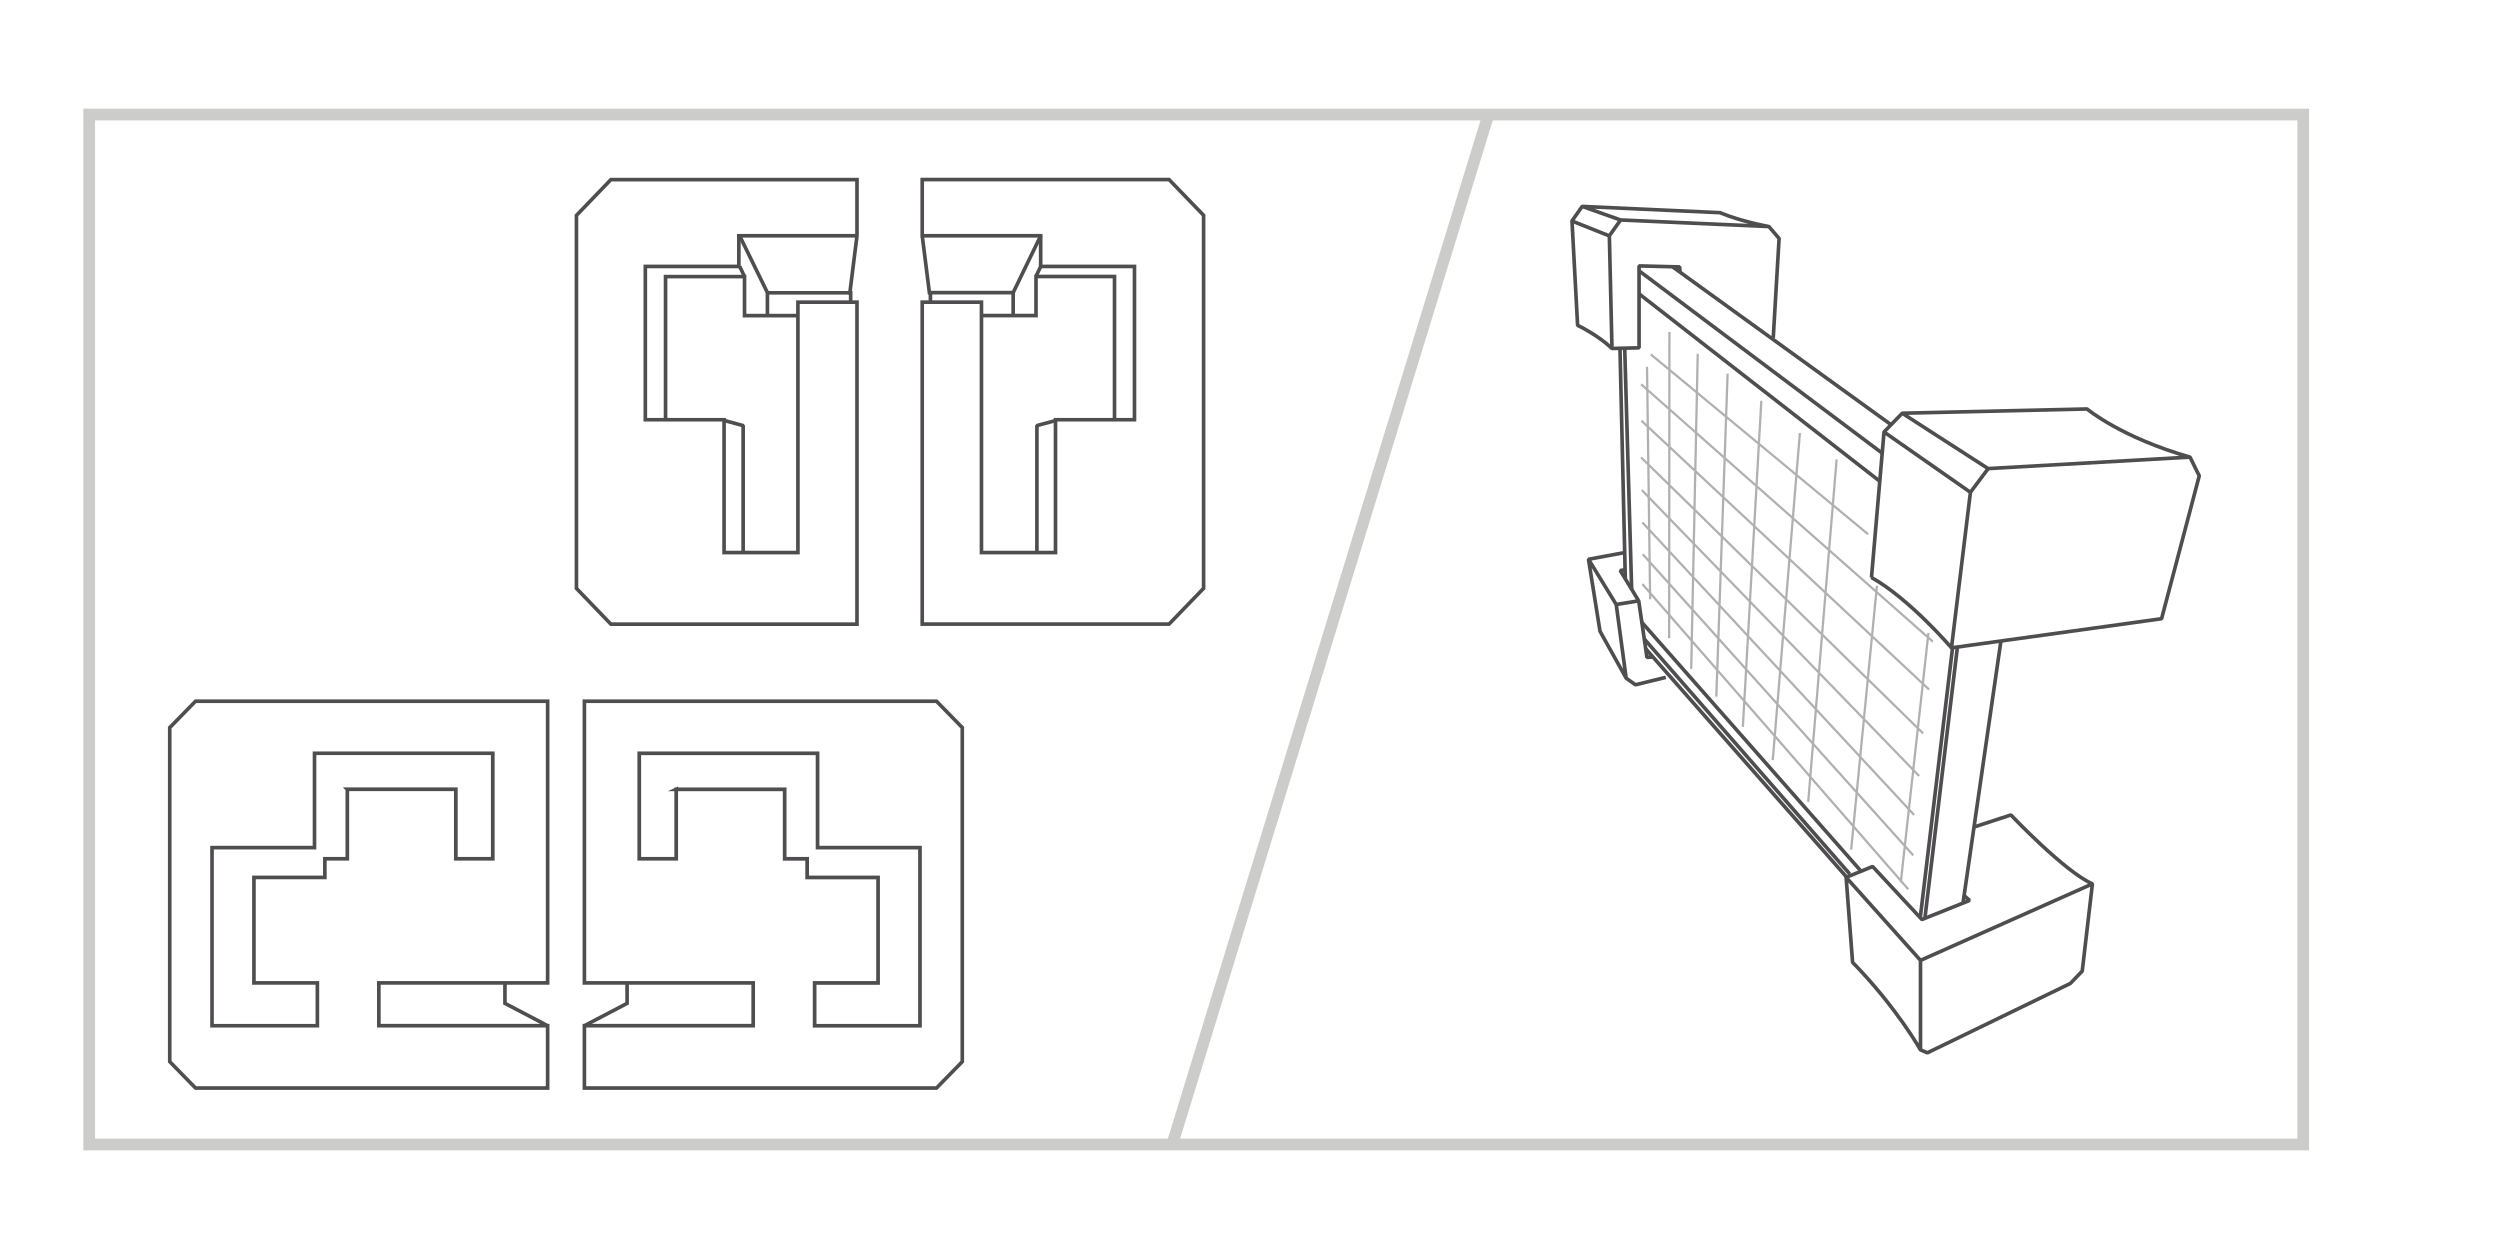 <?xml version="1.0" encoding="UTF-8"?><svg id="Layer_1" xmlns="http://www.w3.org/2000/svg" xmlns:xlink="http://www.w3.org/1999/xlink" viewBox="0 0 418.12 210.58"><defs><style>.cls-1,.cls-2,.cls-3,.cls-4,.cls-5{fill:none;}.cls-2,.cls-3{stroke-linejoin:bevel;}.cls-2,.cls-4{stroke:#4f4d4f;stroke-width:.61px;}.cls-6{clip-path:url(#clippath-1);}.cls-3{stroke:#b0b0b0;stroke-width:.38px;}.cls-4{stroke-miterlimit:10;}.cls-5{stroke:#ccccca;stroke-width:1.96px;}.cls-7{clip-path:url(#clippath);}</style><clipPath id="clippath"><rect class="cls-1" x="13.93" y="18.18" width="372.26" height="174.21"/></clipPath><clipPath id="clippath-1"><rect class="cls-1" x="13.93" y="18.18" width="372.26" height="174.21"/></clipPath></defs><g class="cls-7"><rect class="cls-5" x="14.92" y="19.16" width="370.29" height="172.25"/><line class="cls-5" x1="249.15" y1="18.47" x2="196.21" y2="190.88"/></g><path class="cls-2" d="M274.07,45.25l40.71,30.53M274.15,49.16l40.21,31.31M279.76,44.64l36.51,26.39M271.73,58.32l1.16,40.21M270.94,58.32l.89,38.47M274.96,106.82l34.41,39.36M274.59,104.08l36.61,41.56M275.26,108.53l33.49,38.06M326.56,108.34l-5.4,45.15M321.95,153.45l5.42-45.21M334.65,107.19l-6.32,43.7"/><path class="cls-3" d="M322.53,105.85l-4.63,41.73M313.91,97.98l-4.31,44.13M307.17,76.83l-4.75,57.28M301.03,72.43l-4.54,54.7M294.58,67.03l-3.09,54.53M288.94,62.5l-1.89,54.01M283.94,59.17l-1.09,52.71M275.46,61.35l.52,38.87M279.21,55.53l-.05,51.2M276.09,59.27l36.35,30.08M274.47,64.27l48.79,43.04M274.52,70.36l48.11,44.96M274.47,76.5l47.17,46.16M274.58,81.96l46.39,47.82M274.68,87.37l45.45,48.92M274.73,92.68l45.25,50.37M274.68,97.68l44.47,51.05"/><g class="cls-6"><path class="cls-2" d="M315.09,72.24l14.46,10.1M318.14,69.11l14.38,9.27M326.38,108.34l3.17-26.01,2.97-3.96,33.75-1.92M312.99,96.58c6.38,3.57,13.39,11.77,13.39,11.77l35.14-4.87,6.3-23.89-1.54-3.13c-11.57-3.31-17.23-8.06-17.23-8.06l-30.9.71-3.05,3.13-2.1,24.34ZM321.2,160.62v14.96M308.77,146.74l12.43,13.88,28.76-12.8M330.11,138.33l6.21-2.03s9.03,9.53,13.63,11.52l-1.7,14.59-1.99,2.07-23.91,11.6-1.16-.5s-3.98-7.09-11.35-14.63l-1.08-14.21,4.43-1.82,8.25,8.87,7.96-3.19-.91-.83M262.91,36.96l6.24,2.49M264.62,34.52l6.41,2.27M269.6,58.28l-.44-18.84,1.88-2.65,24.81,1.1M296.57,56.51l.98-16.63-1.71-1.99s-4.42-.77-8.18-2.32l-23.04-1.05-1.71,2.43.94,17.46s3.37,1.6,5.75,3.87l4.53-.11v-13.7l6.79.17.06.77M265.67,93.53l4.64,7.57M271.97,113.42l-1.66-12.32,3.76-.61M271.64,92.43l-5.97,1.11,1.93,12.04,4.37,7.84,1.55,1.11,5.08-1.24M276.28,109.89l-.83.06-1.38-9.45-3.09-5.08.72-.11"/></g><path class="cls-4" d="M143.33,39.43h-19.76v5.13h-15.64v25.64h13.17v22.22h12.35v-41.88h9.88v53.85h-41.16l-5.76-5.98v-62.39l5.76-5.98h41.16v9.4ZM143.33,39.43l-1.23,9.83"/><polyline class="cls-2" points="124.29 92.51 124.29 71.18 121.15 70.33"/><path class="cls-4" d="M154.24,39.43h19.81v5.13h15.69v25.64h-13.21v22.22h-12.38v-41.88h-9.91v53.84h41.28l5.78-5.98v-62.39l-5.78-5.98h-41.28v9.4ZM154.24,39.43l1.24,9.83M123.7,44.55l.83,1.71M123.7,39.43l4.66,9.54M128.35,52.79v-3.82h13.92v1.57M111.31,70.19v-23.93h13.21v6.53h9.08"/><polyline class="cls-2" points="173.42 92.51 173.42 71.18 176.56 70.33"/><path class="cls-4" d="M174.08,44.52l-.82,1.71M174.08,39.38l-4.63,9.56M169.45,52.77v-3.83h-13.84v1.57M186.4,70.21v-23.97h-13.13v6.54h-9.03"/><path class="cls-4" d="M97.74,171.55l7.14-3.74v-3.42M106.91,125.99v17.64h6.18v-11.62h18.15v11.62h3.76v3.12h11.86v17.64h-10.61v7.16h17.62v-29.79h-17.13v-15.78h-29.81ZM113.1,132.01v11.62h-6.18v-17.64h29.81v15.78h17.13v29.79h-17.62v-7.16h10.61v-17.64h-11.86v-3.12h-3.76v-11.62h-18.15ZM125.97,164.39v7.16h-28.23v10.42h58.89l4.31-4.41v-55.87l-4.31-4.41h-58.89v47.11h28.23ZM91.59,171.55l-7.14-3.74v-3.42M82.42,125.99v17.64h-6.18v-11.62h-18.15v11.62h-3.76v3.12h-11.86v17.64h10.61v7.16h-17.62v-29.79h17.14v-15.78h29.81ZM58.09,132.01v11.62h-3.76v3.12h-11.86v17.64h10.61v7.16h-17.62v-29.79h17.14v-15.78h29.81v17.64h-6.18v-11.62h-18.15ZM91.59,164.39v-47.11h-58.89l-4.31,4.41v55.87l4.31,4.41h58.89v-10.42h-28.23v-7.16h28.23Z"/></svg>